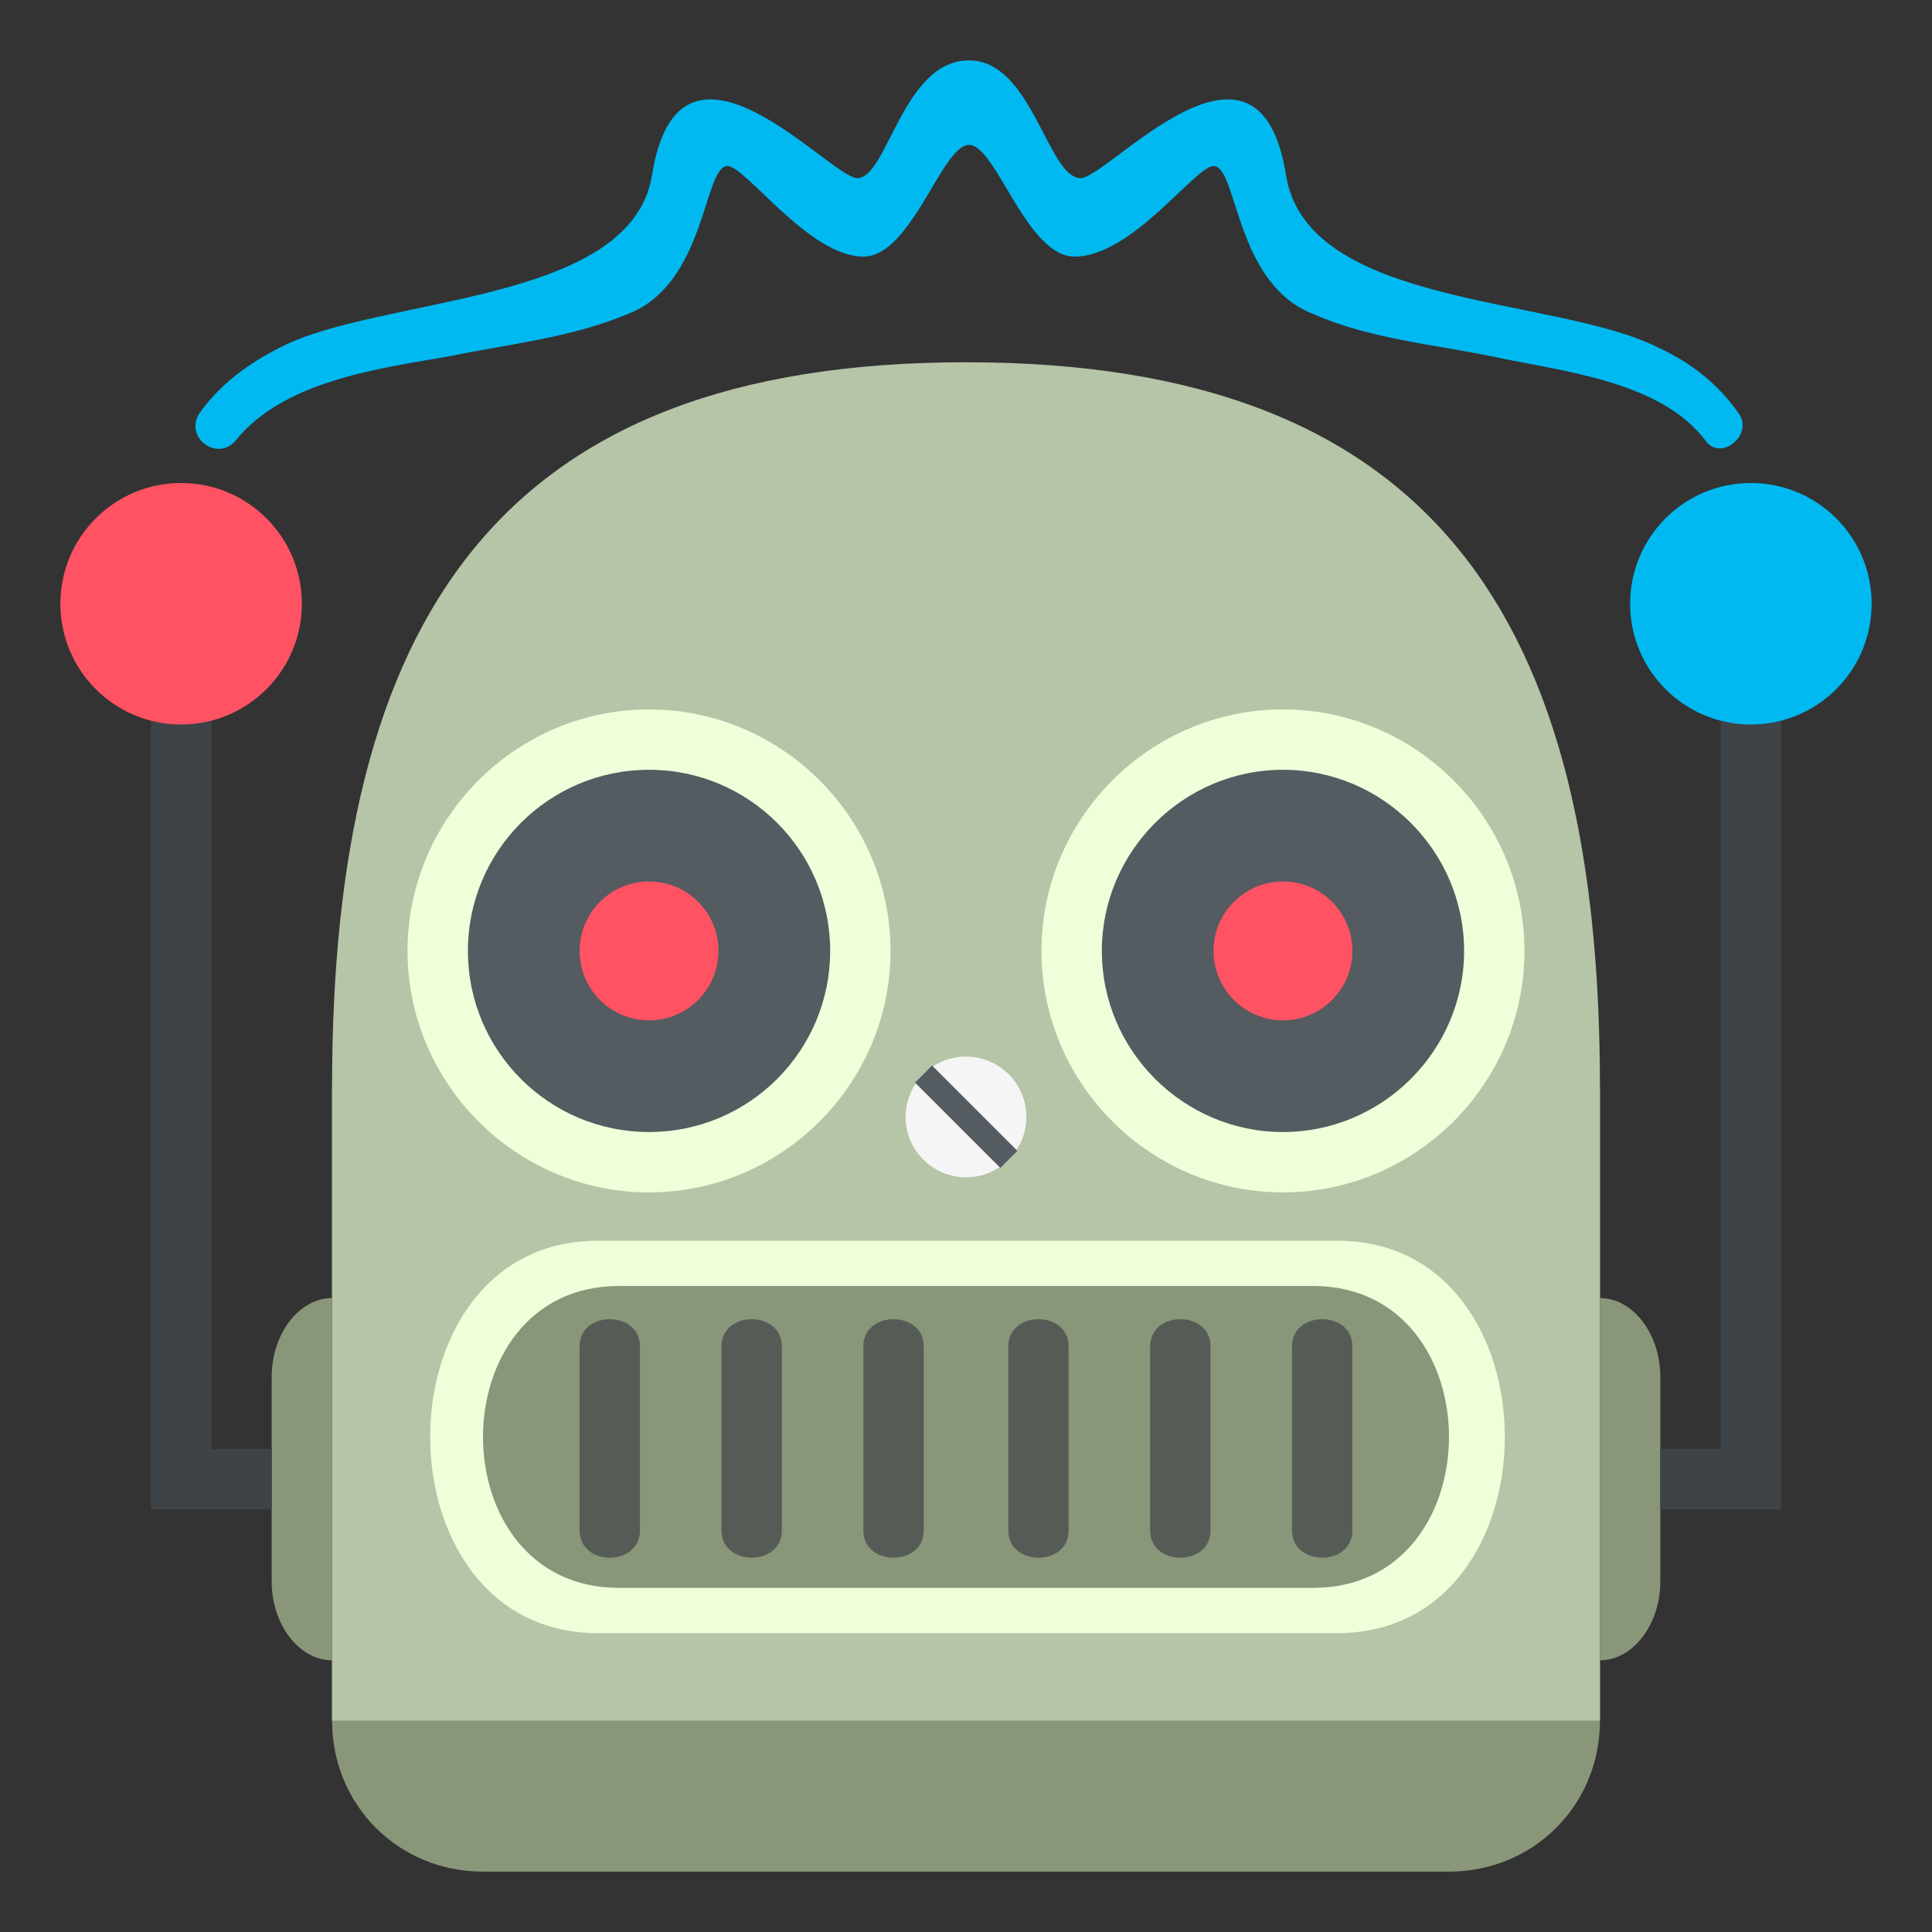 <svg xmlns="http://www.w3.org/2000/svg" viewBox="0 0 64 64" enable-background="new 0 0 64 64"><rect x="0" y="0" width="64" height="64" fill="#333333" stroke="none"/><path d="m57.6 13.7c-.7-1-1.6-1.7-2.7-2.2-3.4-1.7-11.6-1.3-12.3-5.7-.9-5.7-5.9.1-6.8.1-1.1 0-1.6-3.9-3.7-3.9-2.2 0-2.7 3.9-3.7 3.9-.9 0-5.9-5.8-6.8-.1-.7 4.3-9 4-12.3 5.7-1 .5-2 1.2-2.7 2.2-.5.8.6 1.6 1.2.9 1.6-2 4.8-2.4 7.1-2.8 1.9-.4 4-.6 5.9-1.4 2.6-1 2.5-4.9 3.3-4.9.6 0 2.7 3 4.5 3 1.6 0 2.6-3.7 3.5-3.7.9 0 1.9 3.7 3.5 3.7 1.9 0 4-3 4.6-3 .8 0 .7 3.9 3.3 4.9 1.8.8 3.9 1 5.9 1.4 2.3.5 5.6.8 7.1 2.8.5.7 1.6-.2 1.1-.9" fill="#00b9f1"/><path d="M53,57c0,2.8-2.2,5-5,5H16c-2.8,0-5-2.2-5-5V36h42V57z" fill="#89967a"/><path d="m32 12c-15.5 0-21 8.5-21 24v21h42v-21c0-15.5-5.5-24-21-24" fill="#b6c4a7"/><g fill="#89967a"><path d="m11 55c-1.1 0-2-1.2-2-2.6v-6.8c0-1.4.9-2.6 2-2.6v12"/><path d="m53 43c1.1 0 2 1.2 2 2.6v6.8c0 1.4-.9 2.6-2 2.6v-12"/></g><g fill="#3e4347"><path d="m7 20h-2v30h2 2v-2h-2z"/><path d="m57 20v28h-2v2h2 2v-30z"/></g><circle cx="58" cy="20" r="4" fill="#00b9f1"/><g enable-background="new"><circle cx="6" cy="20" r="4" fill="#ff5263"/></g><path d="m21.5 39.5c-4.4 0-8-3.6-8-8 0-4.4 3.6-8 8-8 4.4 0 8 3.6 8 8 0 4.4-3.6 8-8 8" fill="#efffd9"/><circle cx="21.5" cy="31.5" r="6" fill="#545b61"/><circle cx="21.5" cy="31.5" r="2.3" fill="#ff5263"/><path d="m42.5 39.5c-4.4 0-8-3.6-8-8 0-4.4 3.6-8 8-8 4.4 0 8 3.6 8 8 0 4.4-3.6 8-8 8" fill="#efffd9"/><path d="m42.5 37.5c-3.3 0-6-2.7-6-6 0-3.3 2.7-6 6-6 3.3 0 6 2.7 6 6 0 3.3-2.7 6-6 6" fill="#545b61"/><circle cx="42.5" cy="31.5" r="2.3" fill="#ff5263"/><path d="m19.8 54.1c-7.4 0-7.4-13 0-13h24.5c7.4 0 7.4 13 0 13h-24.5" fill="#efffd9"/><path d="m20.5 52.6c-6 0-6-10 0-10h23c6 0 6 10 0 10h-23" fill="#89967a"/><g opacity=".7" fill="#3e4347"><path d="m21.2 50.7c0 1.2-2 1.2-2 0v-6.1c0-1.2 2-1.2 2 0v6.1"/><path d="m25.9 50.7c0 1.2-2 1.2-2 0v-6.1c0-1.2 2-1.2 2 0v6.1"/><path d="m30.6 50.7c0 1.2-2 1.2-2 0v-6.1c0-1.2 2-1.2 2 0v6.1"/><path d="m35.4 50.7c0 1.2-2 1.2-2 0v-6.1c0-1.2 2-1.2 2 0v6.1"/><path d="m40.1 50.7c0 1.2-2 1.2-2 0v-6.1c0-1.2 2-1.2 2 0v6.1"/><path d="m44.8 50.7c0 1.2-2 1.2-2 0v-6.1c0-1.2 2-1.2 2 0v6.1"/></g><circle cx="32" cy="37" r="2" fill="#f5f5f5"/><path transform="matrix(.707-.707.707.707-16.776 33.458)" fill="#545b61" d="m31.6 35h.8v4h-.8z"/></svg>